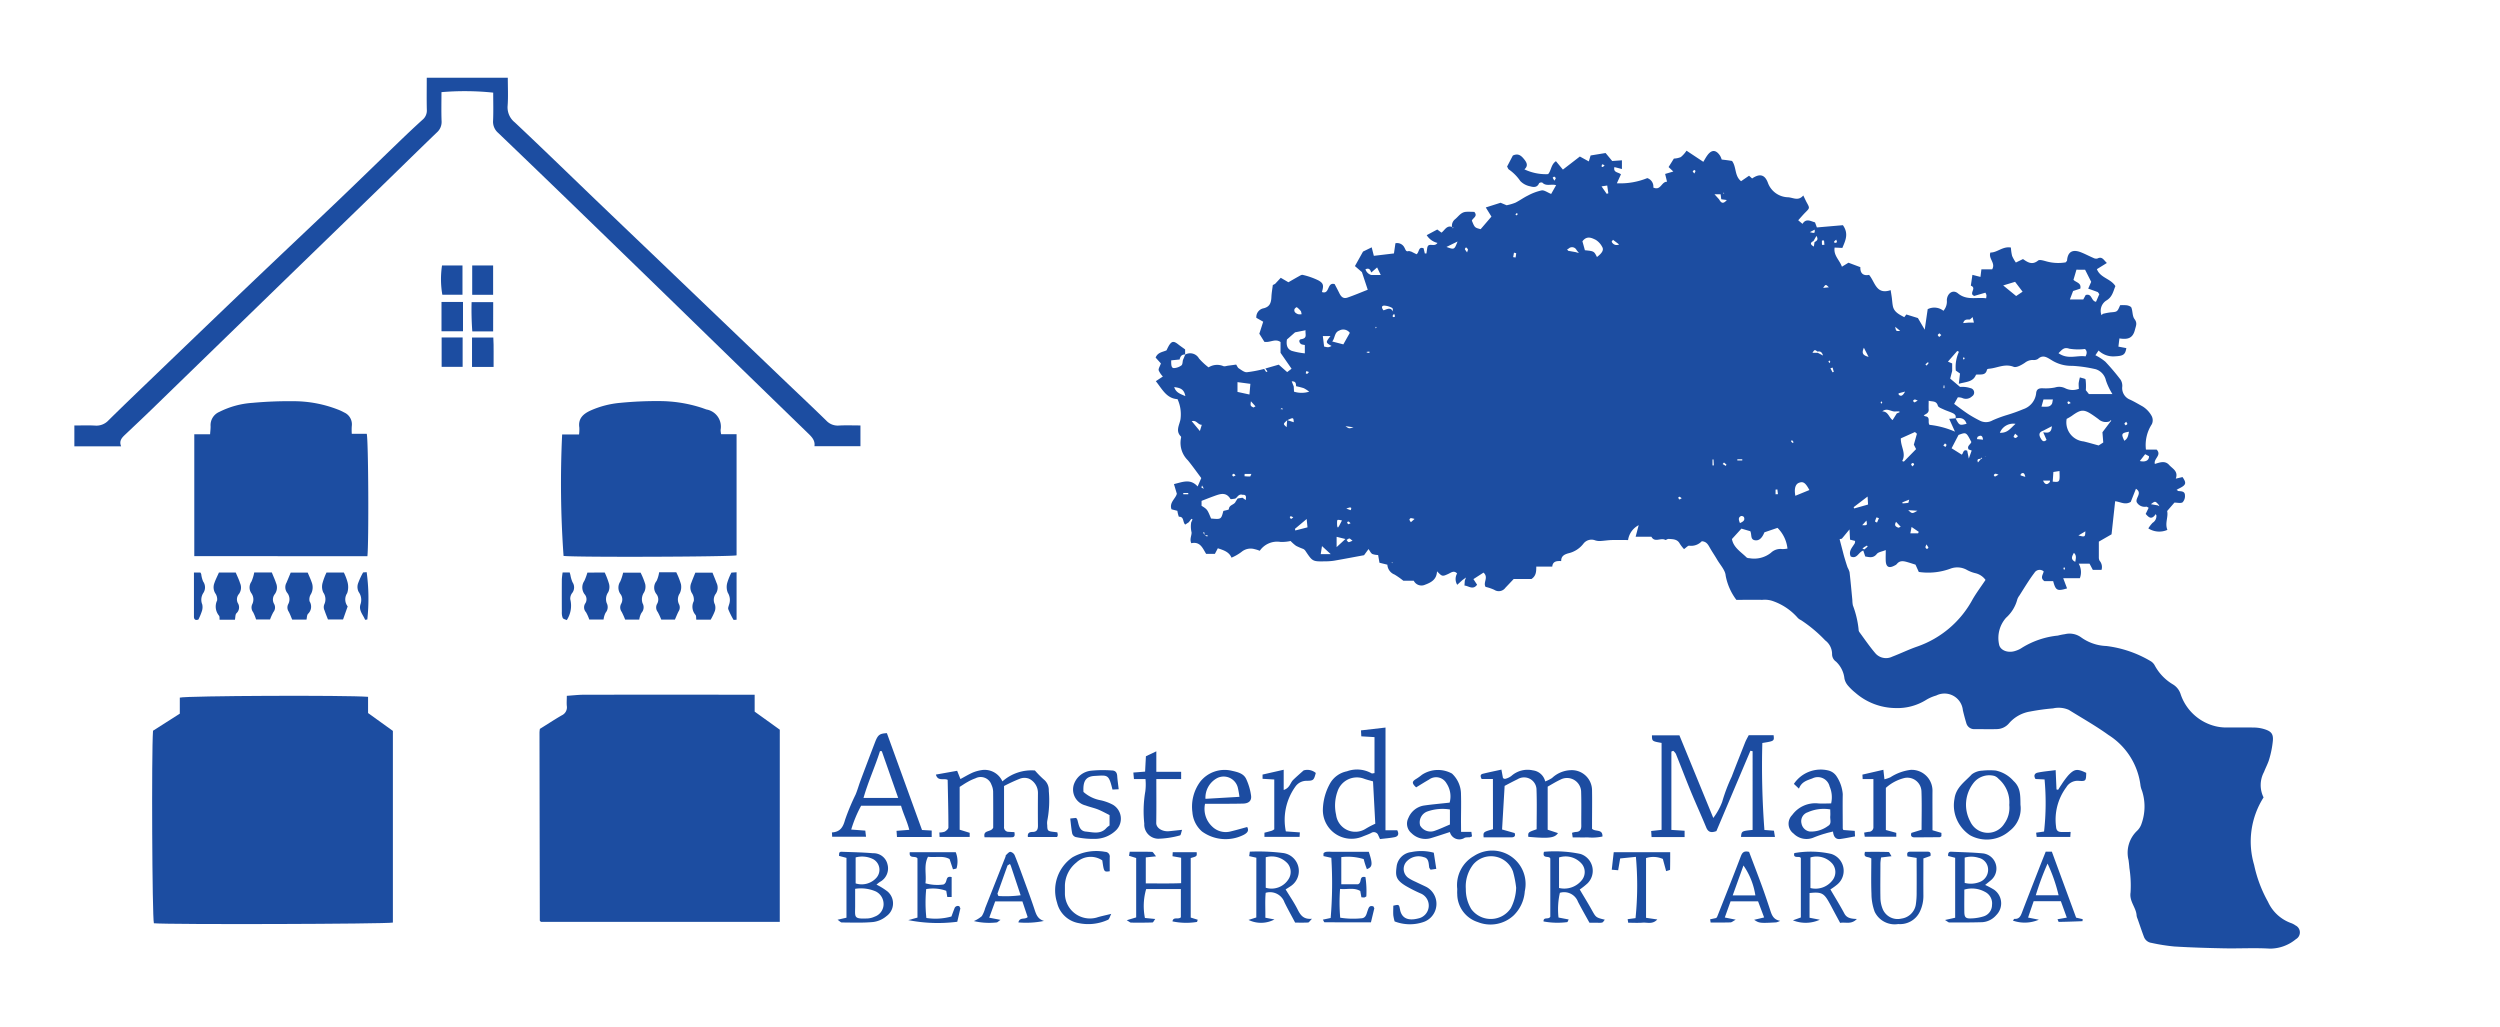 <svg xmlns="http://www.w3.org/2000/svg" xmlns:xlink="http://www.w3.org/1999/xlink" width="168" height="69" viewBox="0 0 168 69">
  <defs>
    <clipPath id="clip-amsterdam_manor_logo">
      <rect width="168" height="69"/>
    </clipPath>
  </defs>
  <g id="amsterdam_manor_logo" clip-path="url(#clip-amsterdam_manor_logo)">
    <g id="Group_5" data-name="Group 5" transform="translate(-902.203 -172.169)">
      <g id="Group_2" data-name="Group 2" transform="translate(907.203 177.395)">
        <path id="Path_1" data-name="Path 1" d="M1090.442,252.058l-2.286,5.4c-.367.134-.557.063-.683-.243-.335-.816-.705-1.619-1.041-2.435-.343-.834-.66-1.677-1-2.513a.8.8,0,0,0-.17-.2.6.6,0,0,0-.092.026c-.016.009-.039.025-.039.038,0,1.735,0,3.471,0,5.246l.888.057v.426H1083.8c-.008-.124-.017-.25-.028-.409l.7-.077v-5.842c-.643-.114-.643-.114-.647-.511h1.844l2.278,5.554a4.413,4.413,0,0,0,.595-1.074,11.328,11.328,0,0,1,.643-1.7c.291-.77.6-1.534.9-2.3.065-.163.156-.316.243-.487H1092c.047.394.047.394-.757.523a57.128,57.128,0,0,0,.14,5.845l.64.049c.02.123.04.25.068.419h-2.281c.038-.394.038-.394.779-.472V252.09l-.145-.032" transform="translate(-977.814 -206.834)" fill="#1c4ca1"/>
        <path id="Path_2" data-name="Path 2" d="M1065.5,255.5h-.757c-.092-.172-.107-.306.08-.352.4-.1.805-.181,1.248-.279l.106.574c.043.015.107.061.148.046a1.113,1.113,0,0,0,.412-.192,1.637,1.637,0,0,1,1.45-.377.969.969,0,0,1,.827.743,2.3,2.3,0,0,0,.46-.231,1.938,1.938,0,0,1,1.278-.526,1.36,1.36,0,0,1,1.409,1.362c.014.751,0,1.5,0,2.255v.321c.219.224.722-.008.7.521a3.281,3.281,0,0,1-1,.057c-.319.013-.639,0-1,0-.016-.106-.028-.194-.044-.306a1.194,1.194,0,0,1,.238-.056c.279-.005.387-.142.384-.411-.008-.752.015-1.5-.01-2.255a.95.95,0,0,0-1.408-.844c-.286.134-.554.3-.841.464v2.894l.692.227c-.221.328-.607.374-1.995.25-.016-.307-.016-.307.561-.507,0-.869.025-1.756-.008-2.64a.836.836,0,0,0-1.271-.724c-.3.146-.591.3-.872.449l-.172,2.929.844.24c.056.154.037.29-.23.29-.619,0-1.237,0-1.853,0-.03-.361-.03-.361.628-.549Z" transform="translate(-970.176 -208.377)" fill="#1c4ca1"/>
        <path id="Path_3" data-name="Path 3" d="M1004.456,255.56c-.266-.12-.647.121-.783-.349l1.429-.255.221.555c.275-.148.541-.307.822-.434a2.575,2.575,0,0,1,.564-.161,1.309,1.309,0,0,1,1.435.753,2.947,2.947,0,0,1,2.184-.734,6.64,6.64,0,0,0,.59.6.915.915,0,0,1,.343.769,7.124,7.124,0,0,1-.1,2,.955.955,0,0,0-.005.3c.008.388.032.412.443.458l.235.029a1.2,1.2,0,0,1,.031.187.453.453,0,0,1-.049.128h-1.959c-.038-.267.1-.338.306-.34.291,0,.371-.16.369-.42-.008-.732-.006-1.464,0-2.2a1.054,1.054,0,0,0-.6-.958.854.854,0,0,0-.613,0,11.1,11.1,0,0,0-1.065.491c0,.92,0,1.826,0,2.732a.305.305,0,0,0,.317.347c.116.009.233.013.379.02.03.19.048.344-.189.347-.6.008-1.2,0-1.815,0-.121-.529.43-.307.579-.649,0-.733.005-1.581-.005-2.429a1.164,1.164,0,0,0-.112-.452.764.764,0,0,0-1.076-.434,3.285,3.285,0,0,0-.539.252c-.173.095-.336.209-.522.326v2.876l.674.209v.277h-2.024c0-.094-.009-.181-.015-.3a1.047,1.047,0,0,0,.361-.055c.106-.061.248-.184.248-.279,0-1.064-.029-2.127-.05-3.191,0-.014-.026-.029-.015-.017" transform="translate(-945.782 -208.385)" fill="#1c4ca1"/>
        <path id="Path_4" data-name="Path 4" d="M994.165,255.144h2.325l-1.1-3.14-.122-.008c-.328,1.046-.793,2.043-1.108,3.148m1.574-4.344,2.357,6.5.651.036v.433h-2.333c-.008-.121-.018-.247-.03-.413l.857-.068c-.141-.569-.4-1.068-.553-1.618h-2.684a8.343,8.343,0,0,0-.665,1.6l.946.072c.014.119.029.244.049.411h-2.277c0-.083-.008-.171-.014-.29.548-.032.746-.345.879-.837a15.056,15.056,0,0,1,.713-1.711c.125-.3.213-.623.328-.931q.483-1.294.977-2.582c.194-.5.3-.582.8-.61" transform="translate(-941.132 -206.75)" fill="#1c4ca1"/>
        <path id="Path_5" data-name="Path 5" d="M1050.377,253.774c-.212-.062-.423-.109-.622-.185a1.37,1.37,0,0,0-1.765.862,2.819,2.819,0,0,0-.094,1.57,1.3,1.3,0,0,0,1.979.943,5.6,5.6,0,0,1,.654-.343c-.05-.951-.1-1.886-.152-2.847m.837,3.288h.79c.139.26.054.416-.182.463-.308.062-.625.083-.976.126-.034-.074-.071-.157-.11-.238a.317.317,0,0,0-.485-.17c-.194.1-.4.164-.6.249a1.924,1.924,0,0,1-2.643-1.856,3.769,3.769,0,0,1,.516-1.782,1.679,1.679,0,0,1,1.1-.756,1.974,1.974,0,0,1,1.653.134c.036.025.113-.005.2-.012V250.8l-.887-.052c-.008-.14-.014-.265-.022-.4l1.649-.19Z" transform="translate(-963.11 -206.492)" fill="#1c4ca1"/>
        <path id="Path_6" data-name="Path 6" d="M1108.162,255.515h-.715c-.006-.118-.011-.207-.016-.3l1.408-.325c.026.237.045.406.071.64a2.45,2.45,0,0,0,.4-.135,3.219,3.219,0,0,1,1.374-.5,1.4,1.4,0,0,1,1.455,1.384c-.005.691,0,1.383,0,2.075,0,.194,0,.389,0,.6l.6.176v.226c-.047.026-.081.062-.115.063-.561.007-1.122.009-1.683.012-.214,0-.286-.1-.22-.3l.685-.21c0-.876.023-1.724-.008-2.57a.948.948,0,0,0-1.126-.912,2.867,2.867,0,0,0-1.266.667v2.831l.7.191v.261h-2.119c-.01-.066-.023-.154-.041-.276.11-.02.2-.042.3-.053a.314.314,0,0,0,.323-.345c0-1.044,0-2.088,0-3.2" transform="translate(-987.276 -208.387)" fill="#1c4ca1"/>
        <path id="Path_7" data-name="Path 7" d="M1101.969,257.539a2.643,2.643,0,0,0-1.52.194.631.631,0,0,0-.412.76.665.665,0,0,0,.562.533,1.912,1.912,0,0,0,1.218-.377c.264-.145.127-.428.15-.652.014-.134,0-.271,0-.459m.056-.389a1.835,1.835,0,0,0-.1-1.155.814.814,0,0,0-1.159-.538c-.347.131-.729.22-.9.687l-.341-.319a2.169,2.169,0,0,1,2.322-.9.922.922,0,0,1,.525.358,2.532,2.532,0,0,1,.437,1.231c-.014.769,0,1.539,0,2.309a.553.553,0,0,0,.04.1l.766.059c.006.114.012.224.02.371-.331.059-.655.128-.981.173s-.464-.16-.5-.5c-.2.049-.344.079-.488.124a7.269,7.269,0,0,0-.839.289,1.219,1.219,0,0,1-1.323-.277.82.82,0,0,1-.095-1.242,1.912,1.912,0,0,1,1.755-.783c.277.022.556,0,.859,0" transform="translate(-983.974 -208.372)" fill="#1c4ca1"/>
        <path id="Path_8" data-name="Path 8" d="M1059.318,257.566a3.1,3.1,0,0,0-1.513.133.781.781,0,0,0-.487.95.806.806,0,0,0,.961.355c.366-.126.717-.293,1.039-.428Zm.75,1.506h.692c.016.116.029.2.043.3a.88.88,0,0,1-.178.066,1.141,1.141,0,0,0-.3.02.655.655,0,0,1-1.01-.376c-.46.148-.885.294-1.317.421a1.32,1.32,0,0,1-1.26-.343.828.828,0,0,1-.21-1.023,1.36,1.36,0,0,1,1.015-.831c.567-.085,1.139-.13,1.755-.2a1.576,1.576,0,0,0-.209-1.295.8.8,0,0,0-1.182-.25c-.29.164-.571.344-.86.519-.284-.265-.291-.383-.025-.551a3.617,3.617,0,0,0,.415-.294,1.954,1.954,0,0,1,2.019-.082,1.905,1.905,0,0,1,.606,1.414c.019.612,0,1.225,0,1.838Z" transform="translate(-966.883 -208.395)" fill="#1c4ca1"/>
        <path id="Path_9" data-name="Path 9" d="M1121.4,257.27a2.081,2.081,0,0,0-.72-1.761.676.676,0,0,0-.281-.194,1.342,1.342,0,0,0-1.423.5,2.368,2.368,0,0,0-.2,2.556,1.3,1.3,0,0,0,2.292.148,1.808,1.808,0,0,0,.333-1.244m.754,0a1.887,1.887,0,0,1-.724,1.725,2.318,2.318,0,0,1-2.668.3,2.448,2.448,0,0,1-.871-1.021,2.355,2.355,0,0,1-.173-1.428c.1-.772.708-1.151,1.162-1.643a1.264,1.264,0,0,1,.71-.249,4.606,4.606,0,0,1,.9-.007,2.193,2.193,0,0,1,1.195.7c.48.441.458.963.467,1.631" transform="translate(-991.377 -208.398)" fill="#1c4ca1"/>
        <path id="Path_10" data-name="Path 10" d="M1033.259,256.847l2.283-.134a5.587,5.587,0,0,0-.113-.634.981.981,0,0,0-1.36-.638,1.492,1.492,0,0,0-.81,1.407m-.029.336a1.628,1.628,0,0,0,.477,1.522,1.3,1.3,0,0,0,1.264.327c.361-.086.718-.191,1.092-.292.149.272-.028.41-.221.519a2.7,2.7,0,0,1-2.815-.218,1.9,1.9,0,0,1-.645-1.292,2.824,2.824,0,0,1,.534-2.066,2.088,2.088,0,0,1,2.085-.729c.392.089.811.169.994.557a3.892,3.892,0,0,1,.328,1.113c.05.352-.155.532-.535.542-.622.016-1.244.012-1.866.016-.217,0-.434,0-.693,0" transform="translate(-957.252 -208.392)" fill="#1c4ca1"/>
        <path id="Path_11" data-name="Path 11" d="M1021.977,256.209l-.418.02c-.254-1.045-.317-.962-1.191-.916-.613.032-.8.362-.758,1.075a2.367,2.367,0,0,0,1.156.561,3.179,3.179,0,0,1,.83.306,1.091,1.091,0,0,1,.23,1.683,2.045,2.045,0,0,1-1.441.606,5.643,5.643,0,0,1-1.3-.124.355.355,0,0,1-.23-.232c-.064-.322-.09-.652-.134-1.013l.394-.041a.552.552,0,0,1,.083.119c.1.335.124.758.571.8.476.043,1,.211,1.4-.259a1.132,1.132,0,0,1,.194-.149v-.7c-.242-.12-.5-.266-.766-.374s-.568-.169-.845-.274a1.1,1.1,0,0,1-.758-1.489,1.37,1.37,0,0,1,1.14-.847,8.062,8.062,0,0,1,1.378-.015c.24,0,.352.135.366.374.017.27.059.538.1.894" transform="translate(-951.801 -208.397)" fill="#1c4ca1"/>
        <path id="Path_12" data-name="Path 12" d="M1026.6,254.685h-.772c-.013-.146-.025-.274-.04-.437l.79-.062c.016-.316.034-.64.054-1.033l.7-.331V254.2H1029v.487h-1.668c0,1.017.011,1.98-.006,2.942-.006.359.425.605.874.56.253-.025.505-.054.863-.092-.063.181-.083.364-.14.375a6.059,6.059,0,0,1-1.452.224.954.954,0,0,1-.948-1.018,7.847,7.847,0,0,1,.07-2.172,3.668,3.668,0,0,0,.01-.819" transform="translate(-954.627 -207.559)" fill="#1c4ca1"/>
        <path id="Path_13" data-name="Path 13" d="M1129.125,259.071c-.011.158-.016.233-.023.337h-2.259c-.01-.079-.021-.167-.035-.287l.532-.077a17.292,17.292,0,0,0,.034-3.5l-.609-.03c-.151-.238-.043-.389.148-.429.381-.079.772-.11,1.206-.168.02.466.038.882.057,1.3l.109.022c.078-.121.152-.245.235-.363a5.326,5.326,0,0,1,.453-.614c.413-.434.6-.45,1.2-.161-.012.536-.017.572-.507.536a.882.882,0,0,0-.83.429,3.644,3.644,0,0,0-.688,2.667c.014.215.112.331.326.34.2.008.393,0,.652,0" transform="translate(-994.979 -208.391)" fill="#1c4ca1"/>
        <path id="Path_14" data-name="Path 14" d="M1042.765,259.1c-.008.122-.013.2-.02.3h-2.361v-.281c.169-.044.338-.085.5-.135a.8.8,0,0,0,.161-.095v-3.346l-.787-.046v-.285l1.42-.324v1.359c.412-.131.437-.478.633-.672s.435-.4.706-.642a.874.874,0,0,1,.818.171c-.128.487-.161.523-.616.527a.908.908,0,0,0-.762.4,3.836,3.836,0,0,0-.634,3l.939.067" transform="translate(-960.414 -208.387)" fill="#1c4ca1"/>
        <path id="Path_15" data-name="Path 15" d="M1027.029,264.373l-.7.073v1.747c.775,0,1.562.017,2.375-.014v-1.71l-.578-.1c0-.1.009-.17.014-.274h1.608c.022.276.022.276-.4.394v4l.472.147c-.03.082-.037.143-.056.148a4.443,4.443,0,0,1-1.642-.038c.059-.338.375-.1.564-.272v-1.9h-2.332a4.09,4.09,0,0,0-.083,1.943l.694.068c-.09.118-.136.232-.185.234-.481.016-.961.016-1.442.01-.063,0-.125-.067-.29-.16l.635-.191v-3.99l-.48-.15c.014-.083.026-.156.047-.272.509,0,1.006-.008,1.5.01.068,0,.131.137.272.3" transform="translate(-954.332 -212.055)" fill="#1c4da1"/>
        <path id="Path_16" data-name="Path 16" d="M993.877,266.2a1.329,1.329,0,0,0,1.389-.371.812.812,0,0,0-.224-1.265,1.668,1.668,0,0,0-1.165-.111Zm-.033.365c0,.434,0,.825,0,1.216-.007.708-.1.819.858.773a1.317,1.317,0,0,0,.459-.123.891.891,0,0,0,.594-.821.949.949,0,0,0-.52-.868,2.508,2.508,0,0,0-1.391-.178m1.425-.287a4.473,4.473,0,0,1,.749.464,1.052,1.052,0,0,1-.063,1.654,1.73,1.73,0,0,1-.908.4c-.695.064-1.4.034-2.1.031-.07,0-.138-.086-.286-.184l.6-.138v-4.02l-.5-.133c0-.077.01-.151.014-.217.05-.026.086-.062.12-.061.717.027,1.436.038,2.151.1a.959.959,0,0,1,.969.737,1.026,1.026,0,0,1-.481,1.175c-.084.05-.158.116-.263.2" transform="translate(-941.378 -212.061)" fill="#1c4da1"/>
        <path id="Path_17" data-name="Path 17" d="M1118,266.162a1.646,1.646,0,0,0,1.006-.06.878.878,0,0,0,.566-.878.811.811,0,0,0-.639-.75,1.619,1.619,0,0,0-.933-.013Zm-.024.454c0,.517-.007,1.011,0,1.5.007.343.085.44.419.433a3.1,3.1,0,0,0,.875-.139.8.8,0,0,0,.566-.763.863.863,0,0,0-.473-.884,1.81,1.81,0,0,0-1.389-.151m1.4-.314a5.556,5.556,0,0,1,.6.32,1.116,1.116,0,0,1,.147,1.708,1.351,1.351,0,0,1-.936.475c-.74.023-1.48.02-2.22.02-.059,0-.117-.065-.289-.167l.684-.152v-4.029l-.472-.12c-.012-.172.022-.3.216-.288.717.034,1.435.044,2.148.116a1.023,1.023,0,0,1,.476,1.828c-.1.085-.206.169-.355.29" transform="translate(-990.973 -212.056)" fill="#1c4da1"/>
        <path id="Path_18" data-name="Path 18" d="M1039.843,266.485a1.344,1.344,0,0,0,1.518-.557.893.893,0,0,0-.033-1.057,1.444,1.444,0,0,0-1.485-.434Zm-.631-2.018-.481-.108c.014-.1.025-.171.042-.3a13.363,13.363,0,0,1,2.208.088,1.22,1.22,0,0,1,.508,2.25c-.109.075-.225.142-.31.2.284.466.574.887.8,1.337.188.368.376.69.973.636-.146.143-.2.246-.26.25-.277.017-.557.008-.873.008-.242-.457-.49-.9-.716-1.359a1.032,1.032,0,0,0-1.264-.644c-.052.536-.013,1.1-.022,1.674l.612.116a1.914,1.914,0,0,1-1.743.032l.523-.166Z" transform="translate(-959.785 -212.054)" fill="#1c4da1"/>
        <path id="Path_19" data-name="Path 19" d="M1066.014,266.435a6.913,6.913,0,0,0-.214-1.092,1.572,1.572,0,0,0-2.668-.474,2.4,2.4,0,0,0-.5,1.653,2.544,2.544,0,0,0,.363,1.344,1.619,1.619,0,0,0,2.661-.058,3.212,3.212,0,0,0,.358-1.373m-3.96.071a2.253,2.253,0,0,1,1.119-2.2,2.244,2.244,0,0,1,3.42,2.368,2.509,2.509,0,0,1-.751,1.625,2.287,2.287,0,0,1-2.4.447,1.987,1.987,0,0,1-1.387-1.881c-.011-.118,0-.237,0-.355" transform="translate(-969.128 -212.006)" fill="#1c4da1"/>
        <path id="Path_20" data-name="Path 20" d="M1100.828,266.5a1.434,1.434,0,0,0,1.521-.575.888.888,0,0,0-.043-1.057,1.405,1.405,0,0,0-1.477-.425Zm3.122,2.076c-.388.4-.757.191-1.125.266l-.446-.826c-.1-.191-.2-.385-.31-.576-.336-.6-.519-.691-1.3-.605v1.66l.69.134a2.293,2.293,0,0,1-1.807.04l.532-.192V264.5c-.038-.208-.55.076-.439-.349a6.268,6.268,0,0,1,2.475.054,1.191,1.191,0,0,1,.418,2.049,3.9,3.9,0,0,1-.468.338c.318.544.647,1.075.94,1.624.161.3.44.349.835.362" transform="translate(-984.167 -212.049)" fill="#1c4da1"/>
        <path id="Path_21" data-name="Path 21" d="M1072.762,266.492a1.511,1.511,0,0,0,1.552-.552.865.865,0,0,0-.007-1.05,1.438,1.438,0,0,0-1.545-.449Zm2.046,2.337c-.266-.482-.531-.942-.774-1.412a.993.993,0,0,0-1.215-.6,5,5,0,0,0-.092,1.661l.684.131c-.047.086-.064.164-.1.178a5.11,5.11,0,0,1-1.59-.046c-.013-.334.34-.1.454-.318v-3.905c-.063-.229-.565.052-.426-.457a8.352,8.352,0,0,1,2.454.145,1.188,1.188,0,0,1,.475,1.973,4.984,4.984,0,0,1-.524.417c.274.464.553.914.809,1.375.28.5.271.507.876.653-.068.077-.109.167-.175.19a.957.957,0,0,1-.3.014h-.557" transform="translate(-972.995 -212.046)" fill="#1c4da1"/>
        <path id="Path_22" data-name="Path 22" d="M1108.142,264.549c-.176-.211-.586-.005-.443-.476.514,0,1.048-.007,1.582.011.058,0,.11.149.2.283l-.7.084a3.232,3.232,0,0,0-.046.382c0,.771-.014,1.542,0,2.313a2.089,2.089,0,0,0,.142.743,1.086,1.086,0,0,0,1.264.67,1.133,1.133,0,0,0,.969-.917,5.254,5.254,0,0,0,.059-.886c.008-.749,0-1.5,0-2.276l-.614-.1c-.041-.183-.044-.32.2-.319.381,0,.761,0,1.142,0,.194,0,.236.1.2.289l-.474.166c0,.832-.006,1.659,0,2.485a2.42,2.42,0,0,1-.234,1.083,1.472,1.472,0,0,1-1.458.841,1.488,1.488,0,0,1-1.584-.831,3.55,3.55,0,0,1-.214-1.21c-.032-.789-.01-1.58-.01-2.339" transform="translate(-987.371 -212.055)" fill="#1c4da1"/>
        <path id="Path_23" data-name="Path 23" d="M1093.418,266.993a4.79,4.79,0,0,0-.8-2.012c-.239.664-.473,1.313-.724,2.012Zm-2.051,1.485.73.145c-.182.1-.266.181-.352.183-.435.014-.871.007-1.334.007-.007-.046-.018-.12-.032-.215l.408-.087a.486.486,0,0,0,.07-.1c.52-1.318,1.045-2.634,1.549-3.957.1-.264.175-.494.589-.386.275.729.57,1.493.852,2.262.19.518.365,1.041.539,1.564.116.352.2.725.7.805a.972.972,0,0,1-.274.106c-1.093.059-1.137.053-1.476-.173l.67-.159-.406-1.081h-1.848c-.119.331-.242.674-.388,1.082" transform="translate(-980.457 -212.047)" fill="#1c4da1"/>
        <path id="Path_24" data-name="Path 24" d="M1125.824,266.992h1.531a10.784,10.784,0,0,0-.741-2.129,18.408,18.408,0,0,0-.791,2.129m1.69.4h-1.833c-.123.361-.247.721-.375,1.1l.724.143a2.4,2.4,0,0,1-1.741.062c.036-.044.072-.119.1-.118.306.022.409-.168.5-.408.355-.934.721-1.864,1.085-2.8.17-.437.344-.872.516-1.306h.414l1.63,4.432.44.1a.993.993,0,0,1-.013.137c-.53.022-1.06.04-1.59.049-.023,0-.047-.094-.088-.178l.625-.11-.4-1.107" transform="translate(-994.018 -212.057)" fill="#1c4da1"/>
        <path id="Path_25" data-name="Path 25" d="M1010.414,265.02l-.063-.134-.163.1-.679,1.9.066.154a7.768,7.768,0,0,0,1.493-.049l-.654-1.968m2.229,3.692a5.931,5.931,0,0,1-1.728.1c.106-.383.418-.162.625-.358l-.354-1.054h-1.829l-.4,1.094.761.148c-.154.1-.211.175-.265.172a4.456,4.456,0,0,1-1.529-.092,2.1,2.1,0,0,0,.535-.331,2.041,2.041,0,0,0,.226-.539q.683-1.726,1.365-3.451c.014-.037.007-.09.032-.112.094-.084.2-.221.3-.219a.415.415,0,0,1,.286.23c.2.488.381.987.562,1.483.262.718.532,1.434.771,2.159.112.341.219.654.651.775" transform="translate(-947.481 -212.055)" fill="#1c4da1"/>
        <path id="Path_26" data-name="Path 26" d="M1050.466,267.871l-.226.937c-1.045,0-2.082,0-3.118-.005-.029,0-.058-.088-.112-.176l.524-.112a27.856,27.856,0,0,0,.044-4.043l-.527-.115c.005-.076-.016-.17.022-.214a.358.358,0,0,1,.213-.077,2.391,2.391,0,0,1,.3,0h2.509c.274.828.254,1.028-.128,1.167-.038-.107-.079-.214-.114-.322s-.067-.224-.1-.353a3.643,3.643,0,0,0-1.505-.133v1.824h1.122c.3-.109.034-.58.5-.482a6.4,6.4,0,0,1,.061,1.3c-.071.037-.1.066-.137.069a1.275,1.275,0,0,1-.195-.012c-.024-.134-.048-.264-.076-.422-.419-.25-.876-.089-1.357-.14a11.946,11.946,0,0,0,.009,1.935,5.685,5.685,0,0,0,1.412.041c.32-.013.351-.292.426-.5s.112-.392.395-.3l.067.142" transform="translate(-963.113 -212.053)" fill="#1c4da1"/>
        <path id="Path_27" data-name="Path 27" d="M1004.083,267.894c-.07.3-.141.608-.209.9a10.234,10.234,0,0,1-3.292-.111l.618-.17V264.54c-.115-.217-.587.061-.517-.421h3.088a1.686,1.686,0,0,1,.058,1.076c-.012.04-.139.045-.243.075-.077-.233-.149-.452-.229-.69-.434-.247-.927-.087-1.449-.155-.3.58-.091,1.191-.173,1.783a2.925,2.925,0,0,0,1.207.082c.329-.142.079-.608.555-.5v1.34h-.293c-.022-.131-.044-.262-.07-.417a2.659,2.659,0,0,0-1.348-.115,9.665,9.665,0,0,0,.012,1.941,3.987,3.987,0,0,0,1.685-.1c.062-.168.127-.352.2-.532a.236.236,0,0,1,.332-.153l.069.142" transform="translate(-944.546 -212.077)" fill="#1c4da1"/>
        <path id="Path_28" data-name="Path 28" d="M1081.664,264.509v4.017l.758.111c-.328.351-.679.188-.984.214s-.63.006-.972.006c-.01-.06-.021-.134-.038-.239l.53-.071a21.657,21.657,0,0,0,.025-4.118l-1.058.108c-.047.278-.087.507-.135.793l-.43-.037c.047-.418.088-.783.133-1.177h3.794c0,.405,0,.79-.009,1.175,0,.028-.133.052-.263.1-.076-.281-.145-.538-.222-.822a1.612,1.612,0,0,0-1.129-.058" transform="translate(-976.05 -212.075)" fill="#1c4da1"/>
        <path id="Path_29" data-name="Path 29" d="M1054.983,268.726a2.8,2.8,0,0,1-.091-.416c-.015-.214,0-.431,0-.647.382-.088.386-.085.451.258.108.574.523.779,1.221.6a.882.882,0,0,0,.152-1.686,9.753,9.753,0,0,1-1.005-.511c-.692-.425-.675-.714-.589-1.347a1.117,1.117,0,0,1,.982-.917,3.265,3.265,0,0,1,1.509.043c.056.364.109.706.167,1.086l-.384.057c-.038-.063-.086-.107-.093-.157-.037-.274-.026-.616-.355-.684a1.09,1.09,0,0,0-1.115.242.737.737,0,0,0,.11,1.176,2.92,2.92,0,0,0,.419.223c.25.122.5.235.754.358a1.292,1.292,0,0,1-.136,2.335,2.829,2.829,0,0,1-1.993-.017" transform="translate(-966.262 -212.027)" fill="#1c4da1"/>
        <path id="Path_30" data-name="Path 30" d="M1020.814,268.223c-.1.2-.136.368-.221.4a3.184,3.184,0,0,1-1.989.22,1.819,1.819,0,0,1-1.432-1.369,2.7,2.7,0,0,1,1.032-3.048,3.245,3.245,0,0,1,2.2-.369.316.316,0,0,1,.307.366c-.005.314,0,.627,0,.938-.387.054-.387.054-.5-.73a1.4,1.4,0,0,0-1.746.148,2.044,2.044,0,0,0-.766,1.542c0,.178,0,.356,0,.534a1.684,1.684,0,0,0,2.122,1.622c.281-.092.574-.148,1-.254" transform="translate(-951.137 -212.039)" fill="#1c4da1"/>
        <path id="Path_31" data-name="Path 31" d="M1043.119,197.447l-.04-.04a.342.342,0,0,0-.037.072c0,.008.023.024.035.036l.042-.068m23.327-8.985.039-.031-.035-.034-.039.047.035.018m17.571,17.691.025-.032-.041,0Zm-39.8,7.095-.089.006.038.045.051-.051m32.888-10.724-.04-.1c-.024.019-.067.036-.068.056a.273.273,0,0,0,.037.1l.071-.059m-34.465-3.35,0-.094c-.06.007-.121.012-.18.021a.108.108,0,0,0,0,.04c.059.013.118.023.178.034m46.7,14.58c.021-.052.047-.087.044-.119s-.043-.04-.067-.061a.267.267,0,0,0-.035.1c0,.026.035.05.058.081m-8.056-12.4-.056,0c0,.061-.006.121-.008.182l.065,0ZM1044.3,196.54a.631.631,0,0,0-.1.137c-.007.023.029.086.041.085.043,0,.119-.028.119-.044a.63.63,0,0,0-.061-.177m8.209-6.762-.053.107c.03.013.073.044.088.034a.333.333,0,0,0,.074-.1l-.109-.044m30.09,9.682c-.025.02-.067.038-.068.058a.28.28,0,0,0,.038.1c.025-.018.068-.035.069-.055a.291.291,0,0,0-.039-.1m-45.756,3.495c-.047-.043-.076-.081-.088-.076a.347.347,0,0,0-.086.067l.173.01m36.769-3.2-.062-.082c-.022.026-.066.059-.06.076a.36.36,0,0,0,.08.1l.042-.091m-6.245,6.555c0,.027,0,.055,0,.082h.331v-.082ZM1080,199.935l.088.086.138-.179-.057-.047-.169.14m-48.606,8.14a.649.649,0,0,0-.04.145,1.171,1.171,0,0,0,.162.07l-.122-.214m39.641-3.049c-.027.032-.066.067-.061.076a.4.4,0,0,0,.1.112c.008.007.05-.03.077-.047l-.114-.142m-40.571,3.557h-.334v.082h.334Zm63.029-4.791c-.055.058-.114.092-.115.129s.05.077.079.116c.039-.029.1-.053.111-.091s-.038-.083-.075-.155m-54.915-3.34-.173-.063a.621.621,0,0,0-.043.146.12.12,0,0,0,.092.04c.041-.02.07-.065.124-.123m19.867-13.9-.168-.059a.609.609,0,0,0-.039.142c0,.013.07.049.088.038.04-.021.067-.065.119-.121m21.629,25.48c-.037.1-.073.152-.068.2a.151.151,0,0,0,.088.107.131.131,0,0,0,.106-.077c.006-.037-.042-.082-.126-.227m-.588-9.662c-.1-.041-.154-.077-.2-.073s-.1.049-.108.082a.135.135,0,0,0,.082.107c.034.008.082-.038.226-.116m-15.863,6.562a.605.605,0,0,0-.142-.1c-.022-.007-.088.038-.085.048.011.047.03.109.065.128s.083-.035.161-.073m26.146-6.4c-.062-.053-.093-.095-.134-.109-.023-.008-.091.033-.089.047a.545.545,0,0,0,.05.139l.173-.077m-25.3-15.424a.633.633,0,0,0,.082-.161c0-.023-.052-.079-.064-.074-.044.017-.107.046-.116.082s.047.078.1.153m16.464,10.738c-.046.05-.109.09-.1.12.007.046.061.086.095.128l.14-.131-.131-.117m3.983,9.5c-.113-.036-.165-.069-.212-.063a.152.152,0,0,0-.109.085c-.008.029.044.1.078.1s.082-.038.242-.126M1055.075,187.6c.049-.1.094-.142.085-.176a.157.157,0,0,0-.1-.1c-.031,0-.107.061-.1.076a1.031,1.031,0,0,0,.122.2m-13.994,22.03.295.107a.627.627,0,0,0,.04-.145c0-.013-.062-.044-.092-.041a1.609,1.609,0,0,0-.243.079m-3.564.593a.7.7,0,0,0-.16-.082c-.022,0-.077.051-.073.064.016.043.045.1.081.111s.078-.044.152-.093m3.853.393c-.066-.058-.1-.1-.141-.118-.022-.009-.093.036-.091.044a.227.227,0,0,0,.066.133c.023.015.085-.028.166-.059m7.826-18.2c.031-.106.069-.166.055-.209s-.08-.092-.124-.137c-.028.039-.075.077-.077.117s.046.078.146.229M1033.651,207.4c-.057-.053-.092-.109-.128-.11s-.076.05-.114.079c.029.037.054.1.089.1s.082-.037.152-.072m45.474-.6c.056-.058.113-.091.119-.131s-.05-.1-.081-.1a.145.145,0,0,0-.115.08c-.009.035.04.085.078.155m-12.66-.266-.085.1.208.125c.016-.029.051-.077.044-.085a1.923,1.923,0,0,0-.167-.144m7.55-14.974a.738.738,0,0,0-.143.122c-.012.019.023.1.032.095.052,0,.12-.011.146-.044s-.017-.092-.035-.172m7.334,13.932c.031-.059.076-.1.07-.142s-.063-.066-.1-.1l-.113.14.14.1m-15.583.841-.067,0v.4l.09,0q-.012-.2-.023-.4m8-5.858.083-.028c-.026-.1-.052-.193-.078-.289l-.149.044.144.273m-21.462-7.739.16.025a2.125,2.125,0,0,0,.042-.284c0-.013-.1-.028-.148-.042l-.054.3m21.213,2.028c-.212-.211-.212-.211-.381.04l.381-.04m4.458,2.652c.056.3.056.3.337.276l-.337-.276m-36.466,14.378c-.11-.081-.164-.151-.216-.15s-.123.062-.185.1c.044.05.082.13.135.142s.127-.039.265-.089M1083.875,205c-.033-.325-.178-.3-.354-.2-.023.014-.025.063-.058.16l.412.038m-10.822-13.092h.163c-.007-.1-.011-.2-.027-.295a.664.664,0,0,0-.142.007c0,.1,0,.192.007.288m12.979,12.689c-.05.1-.1.156-.1.214,0,.025.1.084.139.074.059-.016.1-.079.156-.122l-.195-.166m-16.1,4.072.161-.007c-.013-.106-.025-.211-.038-.317l-.123.011Zm16.781-1.171c-.05-.279-.158-.3-.289-.2a.156.156,0,0,0-.025.1c.1.038.209.07.314.1m-41.038,2.831a1.042,1.042,0,0,0-.252-.057c-.035,0-.1.078-.094.109a.542.542,0,0,0,.1.163l.242-.215m32.966-8.561c-.219.058-.329.086-.437.121a.157.157,0,0,0,.02.1c.13.1.245.1.417-.222m-6.4-10.712c.338.083.338.083.325-.17l-.325.17m4.648,19.221-.169-.056a1.809,1.809,0,0,0-.1.272c0,.017.087.053.134.08l.132-.3m1.568-1.059.016.068a3.007,3.007,0,0,0,.383-.037c.026-.005.032-.1.064-.215l-.463.184m-43.774-6.794c-.04.307-.041.309.162.415.019.01.063-.03.147-.074l-.31-.341m6.357,1.673c.23.172.23.172.543.078l-.543-.078m37,6.43c-.157.263,0,.328.144.391.024.01.067-.021.168-.057l-.312-.334m9.875-2.772c.132.275.273.307.451.1.018-.02.011-.059.018-.1Zm-9.06,1.986c.265.246.265.246.62.04l-.62-.04m-2.807.7-.285.31c.344.016.344.016.285-.31m-17.03-18.869-.092.119a.356.356,0,0,0,.5.194l-.41-.313M1034.255,207.3l-.007.154a2.955,2.955,0,0,0,.371.018c.027,0,.049-.088.092-.172Zm41.93-7.865-.316-.616c-.166.378-.068.509.316.616m14.1,12c.442.113.454.111.467-.277l-.467.277m-11.212-.57-.082.426h.521l.044-.1-.483-.327m10.908,1.738c-.1.2-.269.424.092.605.043-.236.1-.428-.092-.605m-22.44-2c.232-.1.354-.2.264-.406a.209.209,0,0,0-.193-.065c-.21.1-.151.266-.072.471m-8.954-22.123.11-.038c-.023-.164-.047-.328-.075-.521l-.382.057.347.5m-19.217,24.211h.67l-.585-.539c-.037.232-.057.358-.085.539m-1.282-16.118c-.029-.113-.027-.179-.058-.217a1.59,1.59,0,0,0-.268-.259.29.29,0,0,0-.156.133c-.051.193.092.279.242.34a.871.871,0,0,0,.24,0m6.146-.175c-.019-.085-.013-.223-.062-.245a1.222,1.222,0,0,0-.542-.158c-.2.011-.163.17-.045.317.2-.044.46-.26.649.086m4.331-4.711-.746.366c.53.19.53.19.746-.366m-17.316,12.737c.039-.128.076-.248.129-.421-.271.007-.337-.33-.677-.243l.548.664m62.123.654c.26-.164.258-.382.314-.609-.51.089-.537.142-.314.609m-63.1-3c-.086-.5-.38-.554-.748-.609.116.373.394.452.748.609m64.5,3.9-.358.46c.374.094.627-.043.616-.323l-.258-.136m-53.742,5.7-.592-.147v.692l.592-.545m-3.392-.685.022.112.821-.21c-.019-.188-.034-.346-.056-.561l-.787.66m47.37-6.454c.525.025.707-.3,1.054-.6a.964.964,0,0,0-1.054.6m-44.982-6.5h-.515c.031.257.059.482.087.706.287.065.287.065.5-.04-.409-.233-.409-.233-.072-.666m48.987,9.07-.409.065-.044.648c.478.046.483.038.454-.713m-1.075-4.811c-.044.161-.088.317-.134.484.455.018.541.011.677-.151.061-.072.057-.2.092-.333Zm-12.758,7.241.038.085.931-.263c-.01-.172-.017-.3-.031-.538l-.939.716m-40.6-7.573c.022-.25.041-.475.062-.716l-.866-.115v.657l.8.174m37.632,6.42c-.27-.5-.418-.59-.695-.488-.242.089-.339.382-.249.875l.944-.387m13.026-13.747.868.71.433-.292-.505-.663-.8.244m-43.906,3.186a.547.547,0,0,0-.706-.155c-.341.125-.277.5-.476.735l.747.194.436-.774m49.4,1.084a3.711,3.711,0,0,1-1.051-.019c-.362-.128-.485.07-.726.3.63.451,1.258.124,1.817.217.156-.289.036-.434-.04-.5m-32.79-6.18c.35-.269.473-.476.347-.682a1.211,1.211,0,0,0-.434-.472c-.268-.128-.594-.3-.892.1.052.186.112.4.165.6.614.062.614.062.814.46m21.5,11.873-.134-.117-.949.427c-.018.562.377,1,.091,1.523l.113.038.822-.84-.151-.3.208-.733m-42.336-6.332c-.047.305-.025.629.329.764a5.037,5.037,0,0,0,.874.167v-.56c-.094-.025-.208-.023-.272-.079-.118-.1-.152-.287.031-.315.439-.065.249-.34.292-.6l-.708.141-.547.482m53.056-4.692c-.07.244-.135.464-.2.681.182.187.544.2.46.592l-.484.159-.217.569h.9l.163-.3c.445-.121.35.407.693.457l.222-.512c-.063-.083-.08-.131-.111-.143-.2-.077-.4-.146-.635-.229l.2-.458-.409-.812Zm-21.913,17.576-.6-.176-.637.7c.1.574.609.864.993,1.246a.3.3,0,0,0,.17.04,1.807,1.807,0,0,0,1.459-.364.916.916,0,0,1,.757-.247,2.123,2.123,0,0,0,.352-.032,2.3,2.3,0,0,0-.67-1.394l-.879.3c-.158.389-.352.563-.607.537-.358-.037-.227-.357-.339-.61m6.146.5-.148.035q.109.416.218.831c.034.132.067.265.106.395.067.224.134.447.21.668a1.76,1.76,0,0,1,.135.318c.072.626.127,1.253.188,1.88a2.029,2.029,0,0,0,.035.353,6.37,6.37,0,0,1,.385,1.615.315.315,0,0,0,.044.17c.363.493.706,1,1.107,1.464a.95.95,0,0,0,1.109.2c.567-.215,1.114-.486,1.687-.682a6.735,6.735,0,0,0,3.715-3.17c.254-.438.56-.846.867-1.306a1.169,1.169,0,0,0-.666-.448,2.234,2.234,0,0,1-.609-.237,1.315,1.315,0,0,0-1.087-.07,4.312,4.312,0,0,1-2.122.22l-.221-.49c-.208-.065-.376-.122-.547-.171-.257-.074-.511-.126-.71.131a.464.464,0,0,1-.149.1c-.369.2-.569.106-.593-.3-.012-.212,0-.425,0-.741-.266.109-.5.133-.6.261-.244.307-.508.212-.779.171l-.132-.4c-.328.107-.413.593-.843.4-.168-.363.108-.607.271-.886a.447.447,0,0,0,.021-.16l-.338-.086c-.012-.227-.023-.43-.036-.688l-.515.624m7.659-11.291a2.439,2.439,0,0,1,.209-1.269l-.113-.056-.627.719.286.12v.505l-.133.513.664.561a2.227,2.227,0,0,1,.293,0,1.76,1.76,0,0,1,.409.082.3.3,0,0,1,.1.551.585.585,0,0,1-.667.105.966.966,0,0,0-.285-.041l-.25.442c.341.248.638.48.953.687a8.37,8.37,0,0,0,.776.439.888.888,0,0,0,.856-.02,8.241,8.241,0,0,1,.947-.352,11.238,11.238,0,0,0,1.12-.4,1.271,1.271,0,0,0,.858-1.049c.019-.283.168-.362.436-.354a3.2,3.2,0,0,0,.832-.053.907.907,0,0,1,.688.052,1.121,1.121,0,0,0,.919.035,3.054,3.054,0,0,1-.016-.378,3.243,3.243,0,0,1,.084-.388c.154.054.367.079.381.144a3.676,3.676,0,0,1,.017.717l.208.261h1.579a4.361,4.361,0,0,1-.436-.913,1.019,1.019,0,0,0-.681-.756,9.145,9.145,0,0,0-1.583-.229,2.481,2.481,0,0,1-1.4-.389c-.3-.179-.567-.384-.909-.072a.52.52,0,0,1-.338.067.858.858,0,0,0-.538.19c-.222.147-.565.344-.754.27-.592-.233-1.1.081-1.636.127-.055,0-.147.031-.154.061-.089.429-.451.3-.738.34-.193.5-.663.472-1.156.614l.08-.693-.288-.2m10.346,3.415a.727.727,0,0,1-.756-.152c-.924-.673-1.067-.739-1.792-.214a3.455,3.455,0,0,1-.342.2,1.288,1.288,0,0,0,1.141,1.516c.328.078.651.175,1.008.271l.31-.2-.055-.687.529-.7a.672.672,0,0,0,.065-.074s-.025-.026-.038-.039l-.071.072m-12.39-.332c.377.05.139.391.283.574a5.834,5.834,0,0,1,1.711.458l-.388-.861.428-.037c.251.481.267.49.741.371-.127-.385-.408-.433-.751-.359.076-.2-.051-.3-.2-.368-.2-.092-.407-.152-.6-.244-.139-.065-.348-.136-.379-.245-.1-.347-.358-.259-.617-.335,0,.235-.01.41,0,.584.016.2-.114.277-.258.352l-.076.055.1.056m2.825,2.315c.028.139.056.277.106.526l.193-.541-.206-.074c-.134-.235.137-.332.183-.5-.344-.667-.344-.667-.861-.473l-.466.894.679.427c.11-.051.086-.392.373-.262m-4.731-2.509.182-.074-.013-.061h-.213c-.3.071-.6-.278-.933,0,.4.005.442.411.691.586l.286-.455m-40.365-1.824c-.033-.133.028-.329-.3-.325l.135.341c.007.113.014.227.021.354a1.716,1.716,0,0,0,1.018,0,2.222,2.222,0,0,0-.364-.235,4.535,4.535,0,0,0-.512-.131m5.05-7.643c-.067-.15-.112-.336-.391-.218a.569.569,0,0,0,.391.386h.636l-.245-.509-.392.341m45.153,10.739c.268.032.552.095.582-.409l-.579.3c-.276.09-.313.259-.178.5.1.175.2.3.4.118l-.223-.509M1056,192.306l.5.089.219.062-.158-.2a.335.335,0,0,0-.546-.089l-.087.036c.022.035.044.069.067.1m39.624,17.11.112.06-.061-.112c-.227-.245-.227-.245-.514-.028l.463.08m-55.024,1.4.2-.389c-.293-.058-.31-.061-.325.052a2.021,2.021,0,0,0,.008.35l.047.083.07-.1m25.541-21.966c.122.22.257.367.523.049l-.374-.05c-.014-.107-.028-.215-.043-.337h-.413l.307.338m16.86,8.078c-.172.008-.374-.046-.453.242l.355-.032h.365c-.032-.141-.055-.235-.086-.372l-.181.161m-45.876,6.769c-.287.252-.287.252-.041.467.013-.177.023-.326.033-.476l.445.145c-.021-.33-.021-.33-.437-.136m35.64-4.608c-.2-.143-.2-.143-.348.078h.359l.352.184c-.075-.254-.2-.3-.364-.262m-.205-7.358c.132-.082.287-.153.127-.419l-.2.346c-.235.113-.222.229.027.371.017-.113.032-.206.046-.3m-38.768,17.228.327-.051.215.157c.041-.232.034-.374-.207-.352-.2-.067-.3.062-.406.185l-.095.073c-.11.007-.293.056-.32.014-.3-.488-.7-.329-1.092-.189-.277.1-.55.209-.846.323,0,.1,0,.218,0,.331.384.241.384.241.638.855.677.063.677.063.827-.508.128-.039.365-.071.369-.118.017-.3.362-.287.451-.5l.138-.218m42.122,3.422.217-.193-.047-.068-.19.107-.117.1.137.053m7.81-6.093c-.123.017-.281,0-.18.248l.194-.228.093-.044-.056-.058-.05.082m-52.145,5.126.166.107.038-.088-.208-.014c-.01-.067-.019-.134-.03-.2l-.077.033.11.163m65.387-2.964c.209.031.487-.01.487.3a.62.62,0,0,1-.16.465c-.128.081-.35.019-.549.019l-.489.566c.093.395-.167.817.017,1.267a1.358,1.358,0,0,1-1.281-.1,2.157,2.157,0,0,1,.289-.376.534.534,0,0,0,.253-.5l-.048-.084-.072.1c-.241.273-.408.106-.6-.113l.2-.412c-.063-.03-.115-.079-.161-.074a.613.613,0,0,1-.643-.305c-.1-.294.405-.608-.05-.9l-.35.883c-.379.227-.672,0-1.048-.044-.082.75-.161,1.485-.242,2.223l-.854.491c0,.32,0,.693,0,1.065a.479.479,0,0,0,.052.221.651.651,0,0,1,.128.614h-.584l-.221-.419h-.729a1.142,1.142,0,0,1,.079.976h-1.119l.258.686c-.661.2-.765.145-.933-.487H1088c-.319-.227-.075-.446-.05-.658a.411.411,0,0,0-.622.1c-.145.188-.28.385-.41.583-.205.313-.4.629-.6.946a.869.869,0,0,0-.141.26,2.507,2.507,0,0,1-.754,1.23,2.045,2.045,0,0,0-.473,1.775c.068.426.622.626,1.129.441a1.609,1.609,0,0,0,.428-.209,5.639,5.639,0,0,1,2.4-.81,3.955,3.955,0,0,1,.467-.094,1.323,1.323,0,0,1,1.074.2,3.1,3.1,0,0,0,1.723.595,7.659,7.659,0,0,1,2.968,1.017.741.741,0,0,1,.278.293,3.3,3.3,0,0,0,1.225,1.273,1.181,1.181,0,0,1,.5.616,3.293,3.293,0,0,0,2.391,2.2,3.058,3.058,0,0,0,.589.075c.662.008,1.324-.007,1.986.005a2.434,2.434,0,0,1,.643.1c.49.146.643.322.6.8a6.439,6.439,0,0,1-.239,1.21c-.084.3-.243.582-.355.877a1.86,1.86,0,0,0-.029,1.708,5.529,5.529,0,0,0-.635,4.535,8.794,8.794,0,0,0,.931,2.478,2.707,2.707,0,0,0,1.532,1.425,1.216,1.216,0,0,1,.317.164.521.521,0,0,1,.028.924,2.74,2.74,0,0,1-1.745.636c-1.02-.063-2.046,0-3.069-.02-1.12-.022-2.241-.056-3.359-.124a12.7,12.7,0,0,1-1.532-.242.627.627,0,0,1-.5-.388c-.152-.4-.289-.813-.431-1.219a.839.839,0,0,1-.069-.226c-.025-.542-.5-.943-.407-1.554a7.6,7.6,0,0,0-.078-1.648c-.012-.177-.034-.353-.056-.529a2.028,2.028,0,0,1,.557-1.953,1.151,1.151,0,0,0,.316-.494,3.423,3.423,0,0,0,.032-2.21,1.53,1.53,0,0,1-.1-.339,4.683,4.683,0,0,0-2.149-3.407c-.853-.615-1.776-1.135-2.672-1.692a1.693,1.693,0,0,0-1.058-.1,14.808,14.808,0,0,0-1.536.211,2.377,2.377,0,0,0-1.43.8,1.092,1.092,0,0,1-.835.382c-.481.016-.963,0-1.444,0a.546.546,0,0,1-.586-.41c-.086-.283-.161-.568-.229-.856a1.24,1.24,0,0,0-1.792-.991,2.787,2.787,0,0,0-.657.282,3.655,3.655,0,0,1-2.1.56,4.165,4.165,0,0,1-2.675-1.028,3.669,3.669,0,0,1-.514-.5,1.037,1.037,0,0,1-.22-.454,1.828,1.828,0,0,0-.568-1.14.6.6,0,0,1-.263-.5,1.145,1.145,0,0,0-.464-.926,9.141,9.141,0,0,0-1.633-1.365.654.654,0,0,1-.238-.179,3.942,3.942,0,0,0-1.7-1.116,1.679,1.679,0,0,0-.651-.063c-.579-.008-1.158,0-1.747,0a3.9,3.9,0,0,1-.717-1.62c-.025-.372-.367-.726-.575-1.083-.156-.268-.334-.524-.487-.795-.12-.212-.229-.423-.545-.44a.983.983,0,0,1-.84.3c-.086-.019-.209.131-.353.228a2.576,2.576,0,0,1-.283-.364c-.169-.32-.474-.3-.763-.322-.071,0-.175.093-.216.068-.289-.173-.707.209-.929-.214h-1.06l.205-.777a1.347,1.347,0,0,0-.714,1c-.386,0-.745-.009-1.1,0-.256.008-.51.051-.767.065a.992.992,0,0,1-.331-.04.685.685,0,0,0-.81.229,1.776,1.776,0,0,1-1.018.64c-.271.081-.473.191-.468.519-.311-.014-.569.016-.6.373h-1.075c0,.313,0,.617-.322.832h-1.195c-.2.211-.375.4-.555.585a.545.545,0,0,1-.744.145,2.981,2.981,0,0,0-.589-.2c-.19-.3.226-.632-.139-.96l-.679.437.247.377c-.279.38-.565.078-.848.056.009-.13.014-.229.021-.327l.081-.214-.236.17-.353.32a.739.739,0,0,1-.009-.759c-.209-.23-.4-.062-.583.024-.414.188-.413.188-.767-.171-.022.536-.369.742-.8.9a.578.578,0,0,1-.762-.266h-.7a5.29,5.29,0,0,0-.592-.416.756.756,0,0,1-.482-.663l-.531-.131c-.027-.155-.056-.323-.091-.52a1.15,1.15,0,0,1-.392-.069c-.1-.059-.157-.2-.253-.329l-.3.412c-.7.129-1.36.256-2.023.37a3.976,3.976,0,0,1-.6.042c-.837.015-.836.013-1.314-.7a.4.4,0,0,0-.147-.133,4.378,4.378,0,0,1-.485-.209,2.7,2.7,0,0,1-.367-.325,2.74,2.74,0,0,1-.673.063,1.422,1.422,0,0,0-1.4.595,2.043,2.043,0,0,0-.345-.11.959.959,0,0,0-.89.193,3.193,3.193,0,0,1-.663.379c-.164-.39-.525-.5-.918-.631l-.2.378h-.586c-.232-.371-.388-.85-1-.718-.127-.282.041-.532.019-.736a1.66,1.66,0,0,1-.022-.668l.089-.194-.077-.042-.179.233-.236.155c-.185-.167-.061-.542-.428-.526a1.941,1.941,0,0,1-.1-.4l-.394-.1c-.165-.461.281-.718.358-1.046-.068-.232-.128-.43-.193-.649.579-.136,1.1-.387,1.591.16l.244-.566c-.292-.39-.582-.8-.9-1.192a1.639,1.639,0,0,1-.464-1.488c.009-.035.016-.092,0-.111-.394-.378-.088-.793-.031-1.171a2.453,2.453,0,0,0-.2-1.34c-.739-.048-1.02-.656-1.458-1.208l.472-.314a1.4,1.4,0,0,1-.279-.411c-.031-.118.081-.271.148-.467l-.355-.392c.141-.361.478-.37.735-.49a3.423,3.423,0,0,1,.159-.319c.188-.3.323-.319.614-.088.151.119.31.227.474.347v.34c-.236-.008-.328.137-.369.337l-.565.057c-.013.4.036.535.213.519a.936.936,0,0,0,.475-.181c.08-.063.071-.233.1-.356l.154-.37a.68.68,0,0,1,.923.26,4.3,4.3,0,0,0,.644.6,1.079,1.079,0,0,1,.989-.086c.085.041.217-.014.327-.028.175-.022.35-.047.539-.073.068.1.1.206.179.254.17.107.365.271.54.26a8.658,8.658,0,0,0,1.165-.223c.044.071.087.142.135.209a.612.612,0,0,0,.086-.046c-.048-.064-.1-.127-.145-.19l.9-.259.568.5.295-.226-.741-1.07v-.724c-.362-.255-.684.052-1.086-.014l-.34-.546c.1-.3.177-.545.261-.806l-.461-.262a.6.6,0,0,1,.5-.642c.38-.1.494-.331.513-.752.011-.27.061-.539.094-.808l.151-.076.383-.411.514.3c.2-.115.45-.262.7-.4.083-.045.191-.116.263-.095a4.894,4.894,0,0,1,1.048.367c.358.2.367.349.242.784.539.193.325-.691.856-.531.093.18.209.394.316.613.132.273.291.38.551.29.447-.154.882-.34,1.356-.526l-.392-1.183-.47-.406.544-.975.583-.285c.055.221.091.364.144.571l1.351-.161.1-.684a.544.544,0,0,1,.613.31c.064.1.083.293.292.21l.158.041.355.178c.194-.13.113-.541.476-.4l.081.349h.109c.016-.116.033-.232.049-.347s.053-.227.21-.232.357.062.481-.132a1.171,1.171,0,0,1-.723-.521l.711-.38.283.21c.219-.158.349-.515.721-.378l.043.09.045-.048-.1-.034a.553.553,0,0,1,.2-.526c.229-.185.39-.469.722-.5.194-.017.392,0,.572,0,.263.3-.106.41-.161.593.19.466.19.466.589.571l.726-.846-.381-.614.995-.316.405.169a3.543,3.543,0,0,0,.584-.17c.291-.144.555-.342.847-.483a3.511,3.511,0,0,1,.923-.346c.177-.029.386.137.64.238l.333-.589c-.32-.1-.672.1-.928-.175a.246.246,0,0,0-.217.044c-.124.305-.386.271-.6.207a1.241,1.241,0,0,1-.663-.356,2.981,2.981,0,0,0-.772-.778c-.043-.031-.06-.1-.114-.194l.386-.739c.348-.166.551-.006.742.228s.313.452.036.7a3.348,3.348,0,0,0,1.59.321c.216-.231.187-.644.529-.87l.467.565,1.14-.879.6.33.122-.4,1.006-.165.446.537.652-.047v.585l-.505-.13c-.092.388.28.334.439.489l-.274.6a4.839,4.839,0,0,0,2.044-.348.593.593,0,0,1,.406.634c.507.235.541-.405.922-.389l-.128-.525.55-.163-.318-.3.356-.569a1.38,1.38,0,0,0,.465-.1,1.936,1.936,0,0,0,.384-.431l1.129.749c.094-.153.164-.287.251-.409.3-.428.6-.423.884.013a1.475,1.475,0,0,1,.1.242c.108.013.224.026.341.041s.233.035.352.053c.311.406.154.994.609,1.361l.536-.367.207.184c.491-.336.837-.28,1.05.264a1.479,1.479,0,0,0,1.383,1c.342.032.675.265,1.005-.121.106.217.165.353.237.482.2.364.2.359-.091.651-.162.162-.31.338-.487.533l.288.242c.247-.394.548-.179.841-.1l.125.34,1.749-.151c.405.57.171,1.032-.037,1.528l-.52-.025c-.085.536.337.839.491,1.287l.44-.269.8.3c-.022.4.187.6.585.518.412.49.469,1.354,1.45,1.026.031.2.056.343.076.492.026.2.035.394.074.586.083.4.427.556.765.739l.14-.182.776.24.458.782c.075-.518.134-.929.2-1.378a.982.982,0,0,1,1.057.108.945.945,0,0,0,.229-.716c.021-.455.41-.734.742-.458.6.5,1.252.244,1.9.335a1.35,1.35,0,0,0,.022-.212.753.753,0,0,0-.072-.166l-.752.219a.476.476,0,0,1-.094-.057c-.185-.181.254-.491-.133-.632.034-.229.067-.458.106-.728l.541.138c.02-.163.04-.316.063-.507h.722c.256-.43-.271-.716-.117-1.132.453.015.829-.435,1.377-.334a3.354,3.354,0,0,0,.081.561,2.6,2.6,0,0,0,.253.446l.479-.233c.316.221.62.422,1.014.1.105-.086.388.01.579.061a2.988,2.988,0,0,0,1.274.061c.05-.063.092-.092.094-.123.041-.571.356-.774.913-.561.293.112.569.263.857.386a.389.389,0,0,0,.272.039c.322-.162.415.1.634.3l-.67.415c.225.592.928.63,1.242,1.14-.143.343-.2.732-.614.972a.818.818,0,0,0-.348.888l.029.094.088-.09a4.533,4.533,0,0,1,.517-.1c.456-.036.456-.03.647-.481a2.616,2.616,0,0,1,.459.007c.111.02.272.08.3.162.091.247.059.563.205.759.206.277.1.446.03.727-.15.6-.52.657-1.042.576l-.068.552.533.1c-.074.453-.212.527-.8.555a1.424,1.424,0,0,1-1.067-.392l-.212.316a3.532,3.532,0,0,1,.667.433,15.009,15.009,0,0,1,1.033,1.221.8.8,0,0,1,.107.44.834.834,0,0,0,.515.888c.286.131.576.305.862.464a1.756,1.756,0,0,1,.595.634.623.623,0,0,1,.017.548,2.575,2.575,0,0,0-.4,1.714h.721c.361.385-.221.6-.122.963.322-.094.675-.251.96.068.227.255.629.415.447.92l.452-.106c.291.421.247.542-.3.8l-.1.065.09.045" transform="translate(-955.616 -180.678)" fill="#1c4da1"/>
        <path id="Path_32" data-name="Path 32" d="M930.419,246.678v1.087l1.668,1.2v12.88c-.454.1-15.005.143-16.061.047-.115-.444-.166-11.439-.058-12.939l1.8-1.148v-1.077c.465-.127,11.22-.172,12.655-.053" transform="translate(-910.685 -205.074)" fill="#1c4da1"/>
        <path id="Path_33" data-name="Path 33" d="M975.432,261.748H959.393a.482.482,0,0,1-.061-.047.089.089,0,0,1-.026-.049q-.012-6.318-.021-12.636a2.179,2.179,0,0,1,.026-.238c.5-.309.977-.625,1.475-.913a.589.589,0,0,0,.335-.628c-.02-.212,0-.428,0-.681.409-.027.781-.072,1.154-.073q5.535-.008,11.069,0h.4v1.135l1.689,1.214Z" transform="translate(-928.031 -205.023)" fill="#1c4da1"/>
        <path id="Path_34" data-name="Path 34" d="M972.463,215.827H973.5v8.14c-.405.1-10.746.139-11.627.039a69.013,69.013,0,0,1-.095-8.161h1.136a2.69,2.69,0,0,0,.019-.461c-.091-.6.25-.915.74-1.142a6.224,6.224,0,0,1,2.012-.523,24.947,24.947,0,0,1,2.636-.118,9.267,9.267,0,0,1,2.823.447c.113.037.223.082.336.118a1.171,1.171,0,0,1,.946,1.371,1.433,1.433,0,0,0,.037.29" transform="translate(-929.002 -191.874)" fill="#1c4da1"/>
        <path id="Path_35" data-name="Path 35" d="M920.627,224.023v-8.189h1.062c.014-.213.038-.383.033-.553a.966.966,0,0,1,.583-.948,5.8,5.8,0,0,1,2.226-.61,27.393,27.393,0,0,1,2.814-.111,8.228,8.228,0,0,1,2.916.554,3.166,3.166,0,0,1,.433.2.871.871,0,0,1,.517.917,3.967,3.967,0,0,0,0,.52h1.006c.114.464.143,7.4.043,8.225Z" transform="translate(-912.571 -191.877)" fill="#1c4da1"/>
        <path id="Path_36" data-name="Path 36" d="M960.025,200.762v1.392h-3.091c.062-.4-.2-.648-.477-.913q-4.376-4.246-8.742-8.5-3.728-3.625-7.464-7.243-2.275-2.2-4.564-4.393a.986.986,0,0,1-.349-.826c.028-.63.008-1.261.008-1.885a18.526,18.526,0,0,0-3.476-.033c0,.637-.017,1.285.007,1.932a.937.937,0,0,1-.319.778c-1.378,1.327-2.741,2.669-4.113,4q-2.679,2.6-5.362,5.2-4.845,4.706-9.69,9.412c-.571.554-1.153,1.1-1.731,1.647-.233.221-.483.432-.32.832H907.2v-1.4c.472,0,.928-.02,1.383.006a1.107,1.107,0,0,0,.908-.349c.978-.966,1.972-1.917,2.963-2.87q2.175-2.092,4.353-4.18,1.877-1.8,3.761-3.588c1.458-1.386,2.924-2.763,4.378-4.153,1.353-1.293,2.691-2.6,4.04-3.9.53-.511,1.064-1.018,1.611-1.512a.8.8,0,0,0,.289-.673c-.017-.708-.005-1.415-.005-2.15h5.446c0,.626.034,1.254-.011,1.876a1.289,1.289,0,0,0,.482,1.125c1.813,1.706,3.6,3.443,5.394,5.167q1.9,1.821,3.8,3.635,4.318,4.133,8.634,8.267c1.036.992,2.082,1.974,3.108,2.975a1.043,1.043,0,0,0,.849.327c.459-.025.92-.006,1.438-.006" transform="translate(-907.203 -177.395)" fill="#1c4da1"/>
        <path id="Path_37" data-name="Path 37" d="M936.658,235.078l-.311.878h-1.014c-.079-.206-.162-.4-.227-.6a.5.5,0,0,1-.009-.438.8.8,0,0,0-.083-.783.951.951,0,0,1-.051-.607,4.349,4.349,0,0,1,.272-.726H936.4a3.433,3.433,0,0,1,.25.654,1.279,1.279,0,0,1-.025.73.759.759,0,0,0,.031.889" transform="translate(-918.294 -199.554)" fill="#1c4da1"/>
        <path id="Path_38" data-name="Path 38" d="M931.286,235.97c-.083-.193-.146-.372-.236-.537a.492.492,0,0,1-.032-.5.692.692,0,0,0-.079-.777.621.621,0,0,1-.035-.669c.088-.208.173-.416.281-.676h1.143c.094.225.192.431.266.645a.941.941,0,0,1-.046.794.65.65,0,0,0-.094.494.664.664,0,0,1-.107.839c-.076.09-.069.25-.1.384Z" transform="translate(-916.65 -199.558)" fill="#1c4da1"/>
        <path id="Path_39" data-name="Path 39" d="M965.585,232.8a5.173,5.173,0,0,1,.292.769.807.807,0,0,1-.058.556.8.8,0,0,0-.1.729.578.578,0,0,1-.074.646,1.341,1.341,0,0,0-.137.457h-.961a2.815,2.815,0,0,0-.219-.489.482.482,0,0,1-.032-.619.515.515,0,0,0-.071-.6.765.765,0,0,1-.012-.882,3.991,3.991,0,0,0,.208-.563Z" transform="translate(-929.948 -199.552)" fill="#1c4da1"/>
        <path id="Path_40" data-name="Path 40" d="M972.454,232.771h1.155a4.764,4.764,0,0,1,.315.8.993.993,0,0,1-.079.616.729.729,0,0,0-.055.725.479.479,0,0,1-.029.494c-.086.167-.154.344-.242.543H972.6a4.436,4.436,0,0,0-.237-.51.493.493,0,0,1-.04-.548.593.593,0,0,0-.054-.664.7.7,0,0,1,.016-.87,2.057,2.057,0,0,0,.172-.585" transform="translate(-933.164 -199.54)" fill="#1c4da1"/>
        <path id="Path_41" data-name="Path 41" d="M977.666,232.813c.1.259.193.467.269.681a.732.732,0,0,1-.043.73.688.688,0,0,0-.067.723.726.726,0,0,1,0,.445,4.114,4.114,0,0,1-.281.58h-.967c-.017-.111.005-.254-.056-.325a.824.824,0,0,1-.111-.924.806.806,0,0,0-.137-.549.775.775,0,0,1-.031-.677c.077-.212.166-.421.27-.683Z" transform="translate(-934.786 -199.557)" fill="#1c4da1"/>
        <path id="Path_42" data-name="Path 42" d="M927.132,232.791h1.182c.1.257.208.479.282.711a.759.759,0,0,1-.073.732.588.588,0,0,0-.058.668.489.489,0,0,1-.044.549,3.492,3.492,0,0,0-.227.5h-.938a3.039,3.039,0,0,0-.2-.492.521.521,0,0,1-.05-.55.719.719,0,0,0-.071-.729.674.674,0,0,1,.006-.768,2.784,2.784,0,0,0,.191-.624" transform="translate(-915.047 -199.548)" fill="#1c4da1"/>
        <path id="Path_43" data-name="Path 43" d="M924.219,235.971h-1.025c-.011-.1.01-.213-.039-.274a.952.952,0,0,1-.127-1.025.7.7,0,0,0-.131-.489.784.784,0,0,1-.053-.678c.077-.229.19-.445.306-.709h1.128c.107.257.218.477.289.709a.738.738,0,0,1-.068.729.554.554,0,0,0-.083.611.536.536,0,0,1-.092.692c-.08.086-.065.257-.1.434" transform="translate(-913.437 -199.55)" fill="#1c4da1"/>
        <path id="Path_44" data-name="Path 44" d="M969.521,235.969h-.946a5.442,5.442,0,0,0-.232-.517.5.5,0,0,1-.032-.55.6.6,0,0,0-.063-.664.747.747,0,0,1,0-.828,3.3,3.3,0,0,0,.191-.592h1.175a4.886,4.886,0,0,1,.31.769.812.812,0,0,1-.078.554.822.822,0,0,0-.1.733.554.554,0,0,1-.074.644,1.283,1.283,0,0,0-.148.449" transform="translate(-931.565 -199.56)" fill="#1c4da1"/>
        <path id="Path_45" data-name="Path 45" d="M953.179,208.458h-1.45v-1.973h1.431c.04.631.008,1.273.019,1.973" transform="translate(-925.009 -189.028)" fill="#1c4da1"/>
        <rect id="Rectangle_1" data-name="Rectangle 1" width="1.411" height="1.974" transform="translate(24.678 17.452)" fill="#1c4da1"/>
        <path id="Path_46" data-name="Path 46" d="M949.756,204.47h-1.444V202.5h1.444v1.968Z" transform="translate(-923.643 -187.435)" fill="#1c4da1"/>
        <rect id="Rectangle_2" data-name="Rectangle 2" width="1.406" height="1.971" transform="translate(26.732 12.613)" fill="#1c4da1"/>
      </g>
      <g id="Group_4" data-name="Group 4" transform="translate(915.234 190.01)">
        <path id="Path_47" data-name="Path 47" d="M948.326,198.417H949.7v1.966h-1.354a6.125,6.125,0,0,1-.021-1.966" transform="translate(-931.652 -198.417)" fill="#1c4da1"/>
        <path id="Path_48" data-name="Path 48" d="M953.126,204.489h-1.4a19.54,19.54,0,0,1-.047-1.967h1.451Z" transform="translate(-933.018 -200.059)" fill="#1c4da1"/>
        <path id="Path_49" data-name="Path 49" d="M961.841,232.791h.472l.048.171a2.17,2.17,0,0,0,.142.487.614.614,0,0,1-.014.712.61.61,0,0,0-.136.433,1.78,1.78,0,0,1-.236,1.4c-.1-.048-.235-.073-.272-.147a.948.948,0,0,1-.059-.4q-.007-1.1,0-2.2a4.523,4.523,0,0,1,.054-.463" transform="translate(-937.061 -212.163)" fill="#1c4da1"/>
        <path id="Path_50" data-name="Path 50" d="M920.586,232.8h.436a.579.579,0,0,1,.056.11,1.782,1.782,0,0,0,.128.493.68.68,0,0,1,.016.766.832.832,0,0,0-.074.781.865.865,0,0,1-.04.485,4.189,4.189,0,0,1-.22.524c-.173.062-.3.023-.3-.2q0-.856,0-1.711c0-.409,0-.818,0-1.25" transform="translate(-920.586 -212.167)" fill="#1c4da1"/>
        <path id="Path_51" data-name="Path 51" d="M980.913,235.958c-.1,0-.2.021-.209,0a5.265,5.265,0,0,1-.346-.7c-.034-.092.026-.222.055-.331a.913.913,0,0,0-.089-.784,1.029,1.029,0,0,1-.038-.662,3.706,3.706,0,0,1,.28-.69l.347-.023Z" transform="translate(-944.446 -212.152)" fill="#1c4da1"/>
        <path id="Path_52" data-name="Path 52" d="M939.282,232.778l.239-.019a13.2,13.2,0,0,1,.044,3.18c-.05.006-.146.029-.151.017-.131-.334-.437-.615-.312-1.027a.907.907,0,0,0-.117-.838.741.741,0,0,1-.051-.551,4.878,4.878,0,0,1,.347-.761" transform="translate(-927.912 -212.151)" fill="#1c4da1"/>
      </g>
    </g>
  </g>
</svg>

